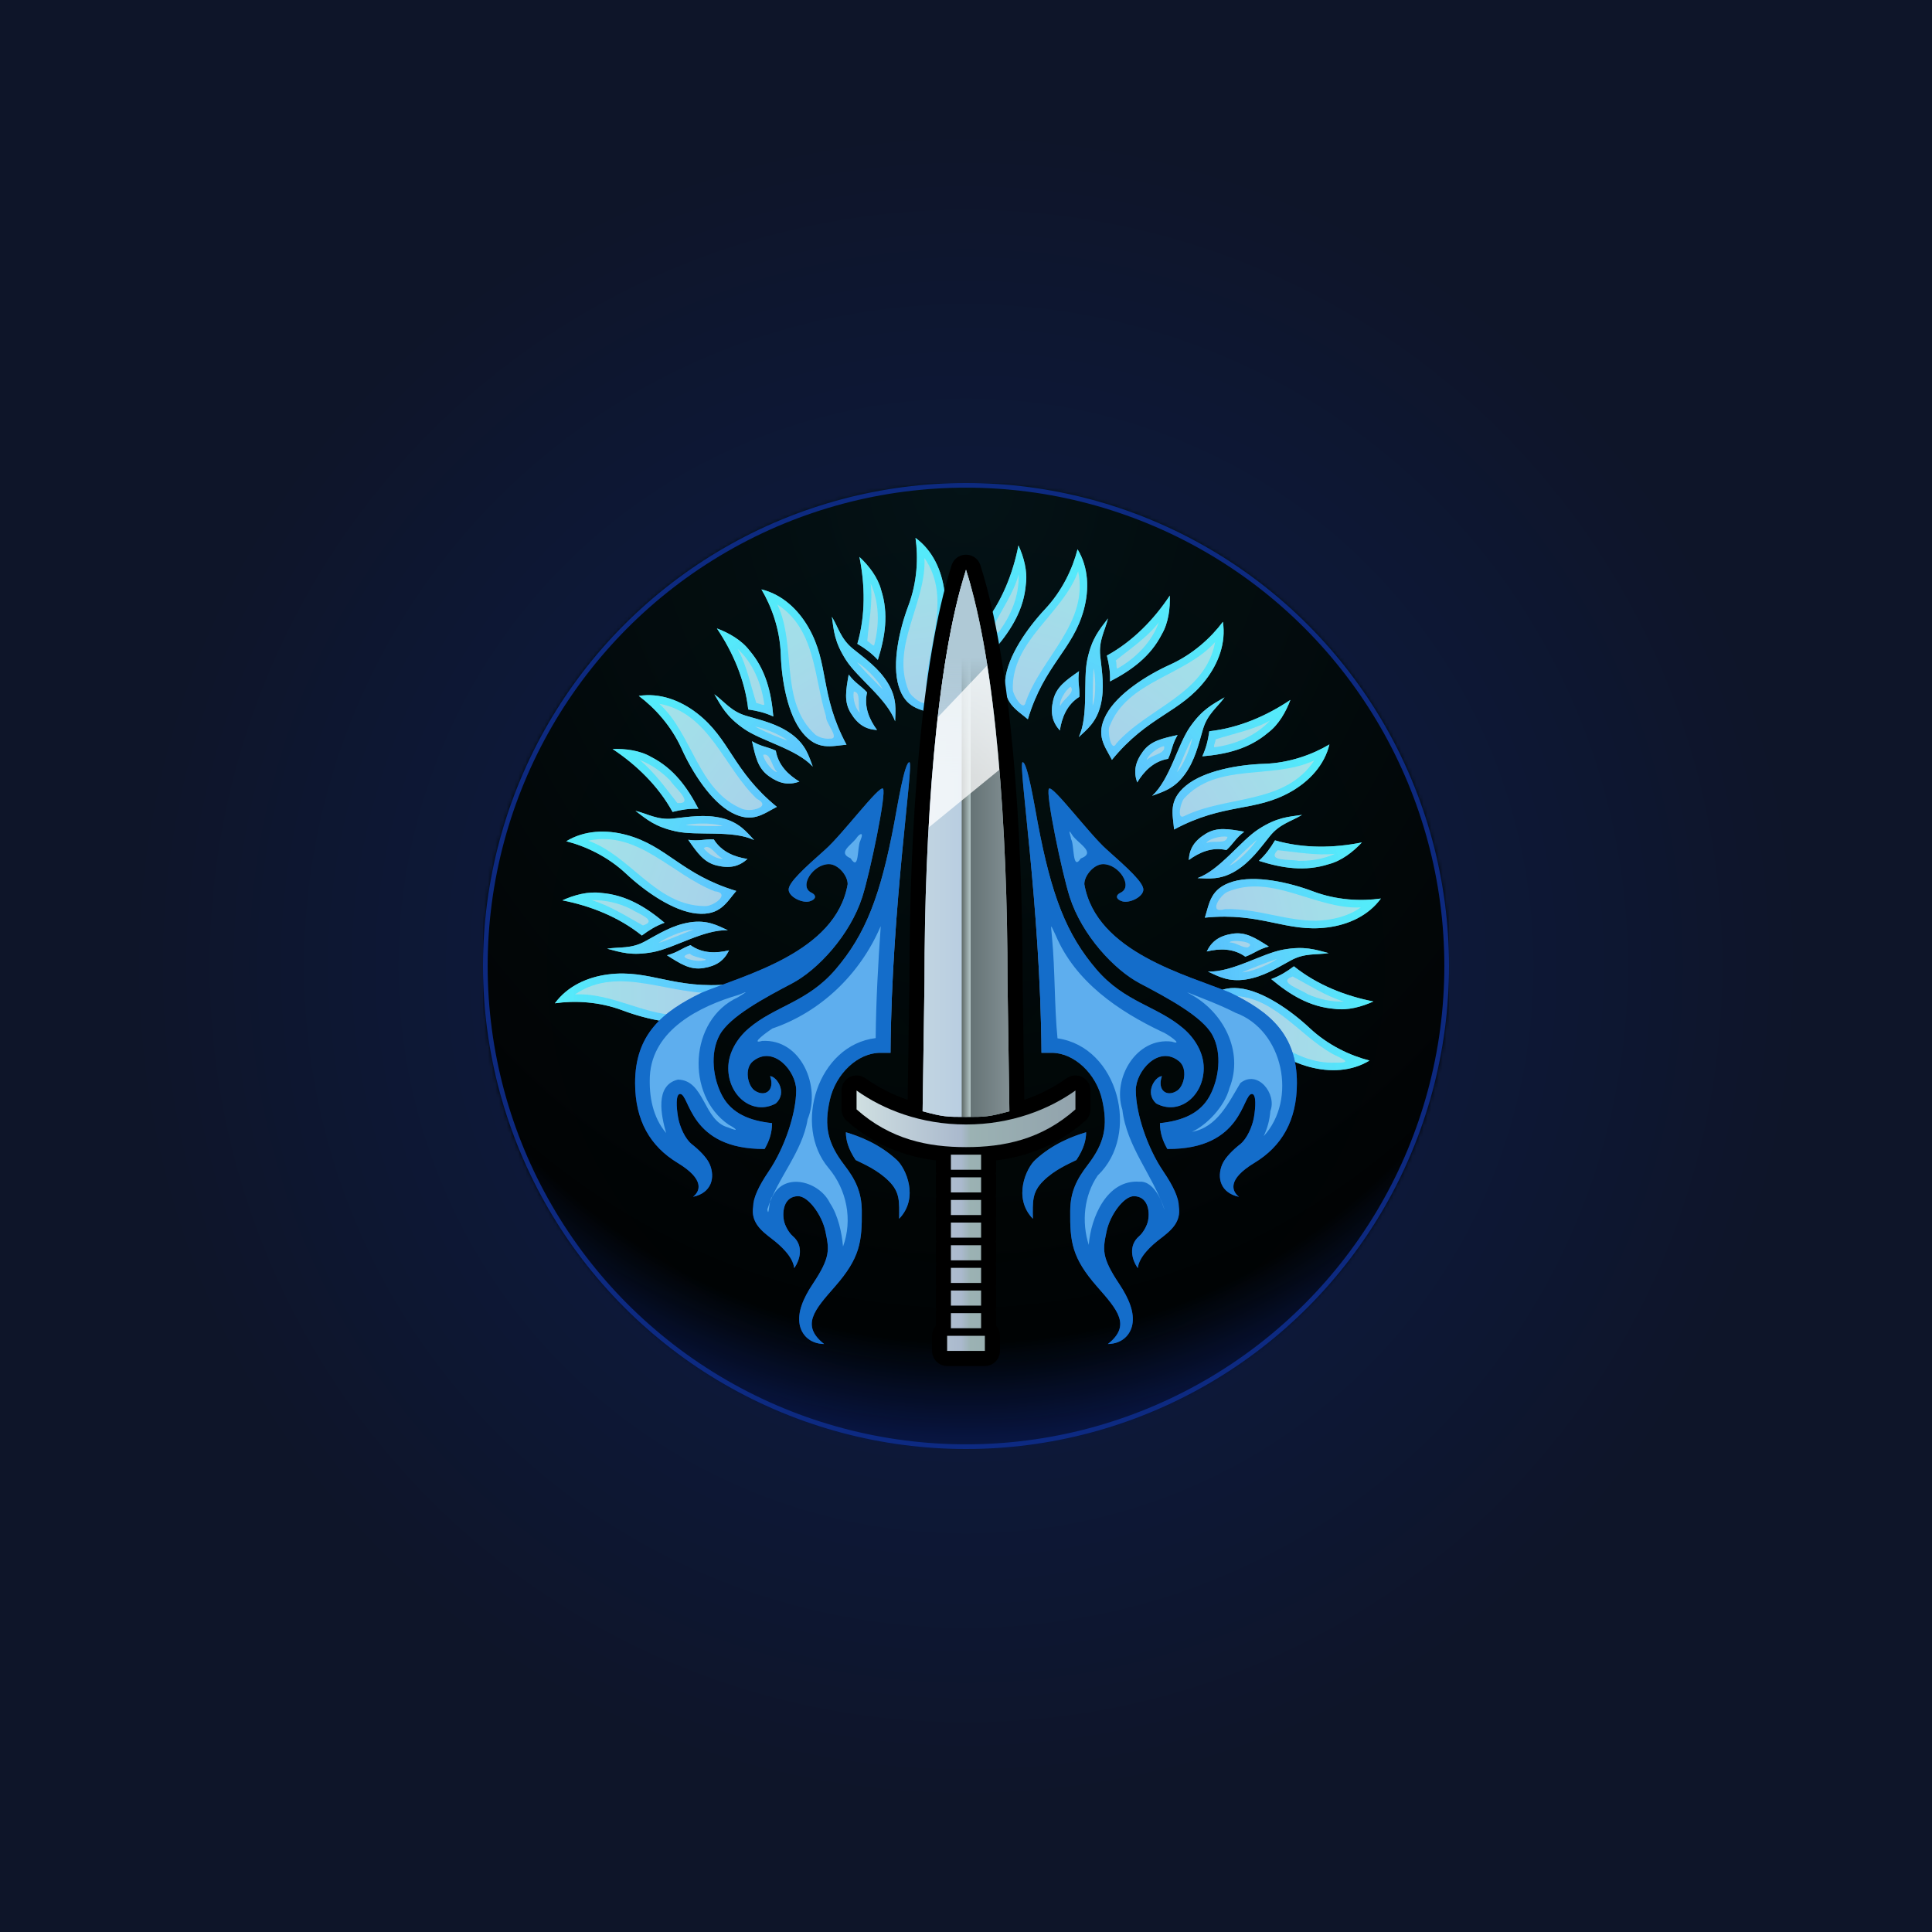 <svg xmlns="http://www.w3.org/2000/svg" xmlns:xlink="http://www.w3.org/1999/xlink" id="svg2" width="512" height="512" preserveAspectRatio="xMidYMid"><defs id="defs4"><linearGradient id="linearGradient8307"><stop id="stop8301" offset="0"/><stop id="stop8303" offset=".571" stop-color="#030f30"/><stop id="stop8305" offset="1" stop-color="#040b20"/></linearGradient><linearGradient id="linearGradient4771"><stop id="stop4773" offset="0" stop-color="#17a5a0"/><stop id="stop4775" offset="1" stop-color="#010b0e" stop-opacity="0"/></linearGradient><linearGradient id="linearGradient4740"><stop id="stop4742" offset="0"/><stop id="stop4744" offset=".756"/><stop id="stop4748" offset="1" stop-color="#0e2b84"/></linearGradient><linearGradient id="linearGradient6160"><stop id="stop6162" offset="0" stop-color="#afc9d6" stop-opacity="0"/><stop id="stop6164" offset=".622" stop-color="#afc9d6" stop-opacity="0"/><stop id="stop6166" offset=".84" stop-color="#afc9d6"/><stop id="stop6168" offset="1" stop-color="#afc9d6"/></linearGradient><linearGradient id="linearGradient6137"><stop id="stop6139" offset="0" stop-color="#cfdfe1"/><stop id="stop6141" offset=".48" stop-color="#aab9cd"/><stop id="stop6145" offset=".52" stop-color="#9bb2b3"/><stop id="stop6149" offset="1" stop-color="#92a3ad"/></linearGradient><linearGradient id="linearGradient6127"><stop id="stop6129" offset="0" stop-color="#7797a6"/><stop id="stop6131" offset="1" stop-color="#d5e2e8"/></linearGradient><linearGradient id="linearGradient6109"><stop id="stop6111" offset="0" stop-color="#afc9d6" stop-opacity="0"/><stop id="stop6115" offset=".7" stop-color="#afc9d6" stop-opacity="0"/><stop id="stop6125" offset=".85" stop-color="#afc9d6"/><stop id="stop6113" offset="1" stop-color="#afc9d6"/></linearGradient><linearGradient id="linearGradient6041"><stop id="stop6043" offset="0" stop-color="#cfdfe1"/><stop id="stop6057" offset=".48" stop-color="#b9cee1"/><stop id="stop6049" offset=".481" stop-color="#5f6b69"/><stop id="stop6053" offset=".52" stop-color="#b2c4c5"/><stop id="stop6059" offset=".52" stop-color="#657375"/><stop id="stop6045" offset="1" stop-color="#b2bec5"/></linearGradient><linearGradient id="linearGradient6031"><stop id="stop6033" offset="0" stop-color="#90bcf8"/><stop id="stop6035" offset=".5" stop-color="#74b0f6" stop-opacity=".39"/><stop id="stop6037" offset="1" stop-color="#0f4ced" stop-opacity=".607"/></linearGradient><linearGradient id="linearGradient5980"><stop id="stop5982" offset="0" stop-color="#0667f9"/><stop id="stop5988" offset=".705" stop-color="#51bbff" stop-opacity=".697"/><stop id="stop5984" offset="1" stop-color="#3de8fc" stop-opacity=".669"/></linearGradient><linearGradient id="linearGradient5495"><stop id="stop5497" offset="0" stop-color="#0048ca" stop-opacity=".231"/><stop id="stop5499" offset="1" stop-color="#0f6c9f" stop-opacity=".655"/></linearGradient><filter id="filter5945"><feGaussianBlur id="feGaussianBlur5947" stdDeviation="2.7"/></filter><radialGradient id="radialGradient5986" cx="127.919" cy="82.567" r="109.075" fx="127.919" fy="82.567" gradientTransform="matrix(.027 1.1 -.99 .025 206.15 -30.147)" gradientUnits="userSpaceOnUse" xlink:href="#linearGradient5980"/><filter id="filter6004"><feGaussianBlur id="feGaussianBlur6006" stdDeviation="2.472"/></filter><filter id="filter6015"><feGaussianBlur id="feGaussianBlur6017" stdDeviation="3.42"/></filter><filter id="filter6019"><feGaussianBlur id="feGaussianBlur6021" stdDeviation="2.776"/></filter><radialGradient id="radialGradient6029" cx="128" cy="921.186" r="87.693" fx="128" fy="921.186" gradientTransform="matrix(0 1.277 -.879 0 937.807 -35.479)" gradientUnits="userSpaceOnUse" xlink:href="#linearGradient6031"/><linearGradient id="linearGradient6121" x1="128" x2="128" y1="964.362" y2="825.303" gradientTransform="matrix(1 0 0 .895 0 97.933)" gradientUnits="userSpaceOnUse" xlink:href="#linearGradient6109"/><linearGradient id="linearGradient6154" x1="128" x2="128" y1="964.362" y2="825.303" gradientTransform="matrix(1 0 0 .895 -60 97.933)" gradientUnits="userSpaceOnUse" xlink:href="#linearGradient6109"/><radialGradient id="radialGradient4152-6" cx="260.293" cy="972.34" r="129" fx="260.293" fy="972.34" gradientTransform="matrix(-1.419 0 0 -1.488 497.394 2339.566)" gradientUnits="userSpaceOnUse" xlink:href="#linearGradient6137-1"/><linearGradient id="linearGradient6137-1"><stop id="stop6139-3" offset="0" stop-color="#cfdfe1"/><stop id="stop6141-8" offset=".48" stop-color="#aab9cd"/><stop id="stop6145-9" offset=".52" stop-color="#9bb2b3"/><stop id="stop6149-3" offset="1" stop-color="#92a3ad"/></linearGradient><radialGradient id="radialGradient4173" cx="259.787" cy="1011.531" r="129" fx="259.787" fy="1011.531" gradientTransform="matrix(-1.647 0 0 -1.678 555.905 1761.478)" gradientUnits="userSpaceOnUse" xlink:href="#linearGradient4740"/><linearGradient id="linearGradient4208" x1="128" x2="128" y1="964.362" y2="819.362" gradientTransform="translate(-20)" gradientUnits="userSpaceOnUse" xlink:href="#linearGradient6160"/><linearGradient id="linearGradient4210" x1="99" x2="157" y1="922.862" y2="922.862" gradientTransform="translate(-20)" gradientUnits="userSpaceOnUse" xlink:href="#linearGradient6041"/><linearGradient id="linearGradient4212" x1="99" x2="157" y1="922.862" y2="922.862" gradientTransform="translate(-20)" gradientUnits="userSpaceOnUse" xlink:href="#linearGradient6137"/><linearGradient id="linearGradient4214" x1="99" x2="157" y1="922.862" y2="922.862" gradientTransform="translate(-20)" gradientUnits="userSpaceOnUse" xlink:href="#linearGradient6137"/><linearGradient id="linearGradient4777-4" x1="128.163" x2="128" y2="256" gradientUnits="userSpaceOnUse" xlink:href="#linearGradient4771-4"/><linearGradient id="linearGradient4771-4"><stop id="stop4773-6" offset="0" stop-color="#1eb8d6"/><stop id="stop4775-0" offset="1" stop-color="#17a5a0" stop-opacity="0"/></linearGradient><radialGradient id="radialGradient4813" cx="127.219" cy="0" r="128" fx="127.219" fy="0" gradientTransform="matrix(-1.988 0 0 -2 380.103 0)" gradientUnits="userSpaceOnUse" xlink:href="#linearGradient4771-4"/><radialGradient id="radialGradient4815" cx="127.919" cy="82.567" r="109.075" fx="127.919" fy="82.567" gradientTransform="matrix(.027 1.1 -.99 .025 206.15 -30.147)" gradientUnits="userSpaceOnUse" xlink:href="#linearGradient5980"/><radialGradient id="radialGradient4817" cx="127.919" cy="82.567" r="109.075" fx="127.919" fy="82.567" gradientTransform="matrix(.027 1.1 -.99 .025 206.15 -30.147)" gradientUnits="userSpaceOnUse" xlink:href="#linearGradient5980"/><filter id="filter2119" width="19.021" height="132.782" x="-66.391" y="-9.511"><feGaussianBlur id="feGaussianBlur8446"/></filter><filter id="filter2400" width="19.021" height="132.782" x="-66.391" y="-9.511"><feGaussianBlur id="feGaussianBlur4668"/></filter><filter id="filter2947" width="19.021" height="132.782" x="-66.391" y="-9.511"><feGaussianBlur id="feGaussianBlur8376"/></filter><linearGradient id="linearGradient4214-1" x1="99" x2="157" y1="922.862" y2="922.862" gradientTransform="translate(-170.188 75.203)" gradientUnits="userSpaceOnUse" xlink:href="#linearGradient6137"/><clipPath id="clipPath7207"><path id="path7209" fill="#fff" stroke-linejoin="round" stroke-width="8" d="M103 1026.362v-4h10v4zm1-6v-4h8v4zm0-6v-4h8v4zm0-6v-4h8v4zm0-6v-4h8v4zm0-6v-4h8v4zm0-6v-4h8v4h-8zm0-6v-4h8v4zm0-6v-4h8v4zm4-6c-10.013 0-20-2-29-10v-5c7 5 17 9 29 9s22-4 29-9v5c-9 8-18.987 10-29 10zm0-8c-5 0-6 0-11.5-1.5l.5-34.5c0-40 3-84 11-109 8 25 11 69 11 109l.5 34.5c-5.5 1.5-6.5 1.5-11.5 1.5z" color="#000" enable-background="accumulate" overflow="visible" style="marker:none"/></clipPath><radialGradient id="radialGradient8264" cx="127.219" cy="0" r="128" fx="127.219" fy="0" gradientTransform="matrix(-1.756 0 0 -2 350.586 0)" gradientUnits="userSpaceOnUse" xlink:href="#linearGradient4771-4"/><mask id="mask8286" maskUnits="userSpaceOnUse"><circle id="circle8288" cx="128" cy="128" r="128" fill="#fff" stroke-linecap="round" stroke-width="1.236" opacity=".96"/></mask><radialGradient id="radialGradient8292" cx="221.012" cy="4.331" r="256" fx="221.012" fy="4.331" gradientTransform="matrix(0 -.875 .875 0 252.211 193.385)" gradientUnits="userSpaceOnUse" xlink:href="#linearGradient8307"/></defs><g id="layer3" transform="translate(0 256)"><path id="rect8290" fill="url(#radialGradient8292)" stroke-linecap="round" stroke-width="1.236" d="M0-256h512v512H0z" opacity=".96"/><g id="g8278" mask="url(#mask8286)" transform="translate(128 -128)"><g id="g8247" stroke-width="14.173" color="#000"><path id="rect5272" fill="url(#radialGradient4173)" d="M0 0h256v256H0z" enable-background="accumulate" overflow="visible" style="marker:none"/><path id="rect4750" fill="url(#radialGradient8264)" d="M.391 0h256v256h-256z" enable-background="accumulate" opacity=".102" overflow="visible" style="marker:none"/></g></g><circle id="path8309" cx="256" cy="-9e-8" r="127.382" fill="none" stroke="#0e2b84" stroke-linecap="round" stroke-width="1.236" opacity=".96"/></g><g id="layer2" transform="translate(128 128)"><g id="g5400"><g id="g5933" fill="#82f3f7" filter="url(#filter5945)" transform="rotate(-178.576 128.105 124.286)"><path id="path5935" d="M54.177 124.879c3.294 2.228 6.99 1.998 10.257 1.122-1.249 2.742-3.212 4.232-6.694 4.872-3.481.64-6.049-.942-9.721-3.152 2.852-.819 3.624-1.825 6.157-2.843zm-12.105-.672c3.64-2.095 7.197-4.532 11.834-5.367 4.637-.834 7.436.727 10.086 1.857-6.336-.125-14.167 5.138-19.801 6.297-5.635 1.158-8.389.233-12.059-.617 3.32-.61 6.3-.075 9.94-2.17zm-22.12-10.35c3.02-1.47 6.757-2.608 10.207-2.218 6.63.36 11.973 3.451 17.006 7.476-2.27.907-4.004 2.026-5.926 3.536-6.295-4.797-13.882-7.534-21.287-8.794zm.64-15.68c4.72-3.04 10.504-3.387 15.91-2.07 10.85 2.644 14.802 10.09 29.448 14.115-2.52 3.1-4.078 6.705-10.328 6.245-6.25-.46-13.923-5.589-18.943-10.067s-10.978-7.054-16.087-8.223zM59.889 152.998c3.896.798 7.222-.829 9.906-2.888-.105 3.012-1.348 5.139-4.319 7.063-2.971 1.924-5.949 1.445-10.187.808 2.321-1.848 2.65-3.073 4.601-4.982zm-11.441 4.011c2.561-3.329 4.915-6.941 8.879-9.487 3.965-2.545 7.148-2.174 10.029-2.145-5.902 2.309-11.122 10.168-15.884 13.395-4.762 3.227-7.661 3.426-11.377 4.045 2.834-1.834 5.792-2.48 8.353-5.809zm-24.397-1.097c2.228-2.514 5.245-4.995 8.581-5.955 6.263-2.205 12.382-1.394 18.573.399-1.75 1.707-2.924 3.404-4.122 5.535-7.652-2.023-15.709-1.648-23.032.022zm-5.409-14.731c3.197-4.615 8.408-7.149 13.907-8.001 11.036-1.709 17.537 3.657 32.608 1.771-1.142 3.828-1.202 7.755-7.152 9.722-5.95 1.967-15.002.165-21.353-2.052-6.352-2.216-12.842-2.316-18.01-1.441zm57.285 35.611c3.905-.754 6.355-3.529 8.046-6.459 1.056 2.823.721 5.264-1.288 8.178-2.009 2.914-4.944 3.611-9.102 4.645 1.437-2.596 1.272-3.854 2.344-6.364zm-9.035 8.084c1.093-4.056 1.884-8.294 4.573-12.162 2.689-3.869 5.772-4.744 8.445-5.819-4.569 4.392-6.384 13.651-9.549 18.454-3.165 4.803-5.767 6.097-8.963 8.091 1.916-2.779 4.402-4.508 5.494-8.563zm-22.96 8.323c1.096-3.175 2.934-6.622 5.649-8.786 4.943-4.434 10.906-6.026 17.312-6.739-.963 2.247-1.399 4.264-1.69 6.691-7.843 1.06-15.144 4.489-21.27 8.834zm-10.635-11.54c1.188-5.487 5.032-9.823 9.786-12.714 9.542-5.803 17.601-3.332 30.804-10.842.41 3.974 1.858 7.625-2.887 11.719-4.745 4.094-13.797 5.893-20.513 6.276-6.716.383-12.751 2.775-17.19 5.561zm66.552 10.978c3.319-2.191 4.521-5.693 4.962-9.047 2.056 2.204 2.681 4.587 1.94 8.049-.741 3.461-3.185 5.228-6.632 7.774.334-2.948-.299-4.047-.27-6.776zm-5.254 10.926c-.543-4.165-1.433-8.383-.43-12.987 1.004-4.603 3.517-6.592 5.575-8.608-2.54 5.806-.674 15.055-1.76 20.704-1.086 5.649-2.995 7.839-5.184 10.905.707-3.301 2.342-5.849 1.799-10.014zm-18.027 16.475c-.202-3.353.176-7.241 1.857-10.279 2.87-5.988 7.77-9.741 13.415-12.851-.03 2.444.34 4.475.999 6.828-6.841 3.98-12.273 9.942-16.271 16.302zm-14.242-6.592c-1.002-5.524.89-11.001 4.176-15.491 6.595-9.012 14.986-9.814 24.31-21.805 1.9 3.514 4.634 6.334 1.817 11.932-2.817 5.598-10.491 10.724-16.55 13.648-6.058 2.924-10.719 7.443-13.753 11.716zm65.687-15.326c2.228-3.294 1.998-6.99 1.122-10.257 2.742 1.249 4.232 3.212 4.872 6.694.64 3.481-.942 6.049-3.152 9.721-.819-2.852-1.825-3.624-2.843-6.157zm-.672 12.105c-2.095-3.64-4.532-7.197-5.367-11.834-.834-4.637.727-7.436 1.857-10.086-.125 6.336 5.138 14.167 6.297 19.801 1.158 5.635.233 8.389-.617 12.059-.61-3.32-.075-6.3-2.17-9.94zm-10.35 22.12c-1.47-3.02-2.608-6.757-2.218-10.207.36-6.63 3.451-11.973 7.476-17.006.907 2.27 2.026 4.004 3.536 5.926-4.797 6.295-7.534 13.882-8.794 21.287zm-15.68-.64c-3.04-4.72-3.387-10.504-2.07-15.91 2.644-10.85 10.09-14.802 14.115-29.448 3.1 2.52 6.705 4.078 6.245 10.328-.46 6.25-5.589 13.923-10.067 18.943-4.478 5.02-7.054 10.978-8.223 16.087zm54.822-39.297c.798-3.896-.829-7.222-2.888-9.906 3.012.105 5.139 1.348 7.063 4.319 1.924 2.971 1.445 5.949.808 10.187-1.848-2.321-3.073-2.65-4.982-4.601zm4.011 11.441c-3.329-2.561-6.941-4.915-9.487-8.879-2.545-3.965-2.174-7.148-2.145-10.029 2.309 5.902 10.168 11.122 13.395 15.884 3.227 4.762 3.426 7.661 4.045 11.377-1.834-2.834-2.48-5.792-5.809-8.353zm-1.097 24.397c-2.514-2.228-4.995-5.245-5.955-8.581-2.205-6.263-1.394-12.382.399-18.573 1.707 1.75 3.404 2.924 5.535 4.122-2.023 7.652-1.648 15.709.022 23.032zm-14.731 5.409c-4.615-3.197-7.149-8.408-8.001-13.907-1.709-11.036 3.657-17.537 1.771-32.608 3.828 1.142 7.755 1.202 9.722 7.152 1.967 5.95.165 15.002-2.052 21.353-2.216 6.352-2.316 12.842-1.441 18.009zm35.611-57.285c-.754-3.905-3.529-6.355-6.459-8.046 2.823-1.056 5.264-.721 8.178 1.288 2.914 2.009 3.611 4.944 4.645 9.102-2.596-1.437-3.854-1.272-6.364-2.344zm8.084 9.035c-4.056-1.093-8.294-1.884-12.162-4.573-3.869-2.689-4.744-5.772-5.819-8.445 4.392 4.569 13.651 6.384 18.454 9.549 4.803 3.165 6.097 5.767 8.091 8.963-2.779-1.916-4.508-4.402-8.563-5.494zm8.323 22.96c-3.175-1.096-6.622-2.934-8.786-5.649-4.434-4.943-6.026-10.906-6.739-17.312 2.247.963 4.264 1.399 6.691 1.69 1.06 7.843 4.489 15.144 8.834 21.27zm-11.54 10.635c-5.487-1.188-9.823-5.032-12.714-9.786-5.803-9.542-3.332-17.601-10.842-30.804 3.974-.41 7.625-1.858 11.719 2.887 4.094 4.745 5.893 13.797 6.276 20.513.383 6.716 2.775 12.751 5.561 17.19zm10.978-66.552c-2.191-3.319-5.693-4.521-9.047-4.962 2.204-2.056 4.587-2.681 8.049-1.94 3.461.741 5.228 3.185 7.774 6.632-2.948-.334-4.047.299-6.776.27zm10.926 5.254c-4.165.543-8.383 1.433-12.987.43-4.603-1.004-6.592-3.517-8.608-5.575 5.806 2.54 15.055.674 20.704 1.76 5.649 1.086 7.839 2.995 10.905 5.184-3.301-.707-5.849-2.342-10.014-1.799zm16.475 18.027c-3.353.202-7.241-.176-10.279-1.857-5.988-2.87-9.741-7.77-12.851-13.415 2.444.03 4.475-.34 6.828-.999 3.98 6.841 9.942 12.273 16.302 16.271zm-6.592 14.242c-5.524 1.002-11.001-.89-15.491-4.176-9.012-6.595-9.814-14.986-21.805-24.31 3.514-1.9 6.334-4.634 11.932-1.817 5.598 2.817 10.724 10.491 13.648 16.55 2.924 6.058 7.443 10.719 11.716 13.753zm-15.326-65.687c-3.294-2.228-6.99-1.998-10.257-1.122 1.249-2.742 3.212-4.232 6.694-4.872 3.481-.64 6.049.942 9.721 3.152-2.852.819-3.624 1.825-6.157 2.843zm12.105.672c-3.64 2.095-7.197 4.532-11.834 5.367-4.637.834-7.436-.727-10.086-1.857 6.336.125 14.167-5.138 19.801-6.297 5.635-1.158 8.389-.233 12.059.617-3.32.61-6.3.075-9.94 2.17zm22.12 10.35c-3.02 1.47-6.757 2.608-10.207 2.218-6.63-.36-11.973-3.451-17.006-7.476 2.27-.907 4.004-2.026 5.926-3.536 6.295 4.797 13.882 7.534 21.287 8.794zm-.64 15.68c-4.72 3.04-10.504 3.387-15.91 2.07-10.85-2.644-14.802-10.09-29.448-14.115 2.52-3.1 4.078-6.705 10.328-6.245 6.25.46 13.923 5.589 18.943 10.067 5.02 4.478 10.978 7.054 16.087 8.223zm1.95-43.005c-3.197 4.615-8.408 7.149-13.907 8.001-11.036 1.709-17.537-3.657-32.608-1.771 1.142-3.828 1.202-7.755 7.152-9.722 5.95-1.967 15.002-.165 21.353 2.052 6.352 2.216 12.842 2.316 18.009 1.441z"><animateTransform id="animateTransform449" fill="freeze" accumulate="none" additive="sum" attributeName="transform" attributeType="auto" begin="0s" calcMode="spline" dur="3.3s" keySplines="0 0 1 1;0 0 1 1;0 0 1 1;0 0 1 1" keyTimes="0;0.3;0.5;0.7;1" repeatCount="indefinite" type="translate" values="0 0;1 0;0 1;-1 0;0 0"/></path></g><g id="use5170" fill="url(#radialGradient4817)" transform="rotate(-178.576 128.105 124.285)"><path id="path5260" fill="url(#radialGradient4815)" d="M54.177 124.879c3.294 2.228 6.99 1.998 10.257 1.122-1.249 2.742-3.212 4.232-6.694 4.872-3.481.64-6.049-.942-9.721-3.152 2.852-.819 3.624-1.825 6.157-2.843zm-12.105-.672c3.64-2.095 7.197-4.532 11.834-5.367 4.637-.834 7.436.727 10.086 1.857-6.336-.125-14.167 5.138-19.801 6.297-5.635 1.158-8.389.233-12.059-.617 3.32-.61 6.3-.075 9.94-2.17zm-22.12-10.35c3.02-1.47 6.757-2.608 10.207-2.218 6.63.36 11.973 3.451 17.006 7.476-2.27.907-4.004 2.026-5.926 3.536-6.295-4.797-13.882-7.534-21.287-8.794zm.64-15.68c4.72-3.04 10.504-3.387 15.91-2.07 10.85 2.644 14.802 10.09 29.448 14.115-2.52 3.1-4.078 6.705-10.328 6.245-6.25-.46-13.923-5.589-18.943-10.067s-10.978-7.054-16.087-8.223zM59.889 152.998c3.896.798 7.222-.829 9.906-2.888-.105 3.012-1.348 5.139-4.319 7.063-2.971 1.924-5.949 1.445-10.187.808 2.321-1.848 2.65-3.073 4.601-4.982zm-11.441 4.011c2.561-3.329 4.915-6.941 8.879-9.487 3.965-2.545 7.148-2.174 10.029-2.145-5.902 2.309-11.122 10.168-15.884 13.395-4.762 3.227-7.661 3.426-11.377 4.045 2.834-1.834 5.792-2.48 8.353-5.809zm-24.397-1.097c2.228-2.514 5.245-4.995 8.581-5.955 6.263-2.205 12.382-1.394 18.573.399-1.75 1.707-2.924 3.404-4.122 5.535-7.652-2.023-15.709-1.648-23.032.022zm-5.409-14.731c3.197-4.615 8.408-7.149 13.907-8.001 11.036-1.709 17.537 3.657 32.608 1.771-1.142 3.828-1.202 7.755-7.152 9.722-5.95 1.967-15.002.165-21.353-2.052-6.352-2.216-12.842-2.316-18.01-1.441zm57.285 35.611c3.905-.754 6.355-3.529 8.046-6.459 1.056 2.823.721 5.264-1.288 8.178-2.009 2.914-4.944 3.611-9.102 4.645 1.437-2.596 1.272-3.854 2.344-6.364zm-9.035 8.084c1.093-4.056 1.884-8.294 4.573-12.162 2.689-3.869 5.772-4.744 8.445-5.819-4.569 4.392-6.384 13.651-9.549 18.454-3.165 4.803-5.767 6.097-8.963 8.091 1.916-2.779 4.402-4.508 5.494-8.563zm-22.96 8.323c1.096-3.175 2.934-6.622 5.649-8.786 4.943-4.434 10.906-6.026 17.312-6.739-.963 2.247-1.399 4.264-1.69 6.691-7.843 1.06-15.144 4.489-21.27 8.834zm-10.635-11.54c1.188-5.487 5.032-9.823 9.786-12.714 9.542-5.803 17.601-3.332 30.804-10.842.41 3.974 1.858 7.625-2.887 11.719-4.745 4.094-13.797 5.893-20.513 6.276-6.716.383-12.751 2.775-17.19 5.561zm66.552 10.978c3.319-2.191 4.521-5.693 4.962-9.047 2.056 2.204 2.681 4.587 1.94 8.049-.741 3.461-3.185 5.228-6.632 7.774.334-2.948-.299-4.047-.27-6.776zm-5.254 10.926c-.543-4.165-1.433-8.383-.43-12.987 1.004-4.603 3.517-6.592 5.575-8.608-2.54 5.806-.674 15.055-1.76 20.704-1.086 5.649-2.995 7.839-5.184 10.905.707-3.301 2.342-5.849 1.799-10.014zm-18.027 16.475c-.202-3.353.176-7.241 1.857-10.279 2.87-5.988 7.77-9.741 13.415-12.851-.03 2.444.34 4.475.999 6.828-6.841 3.98-12.273 9.942-16.271 16.302zm-14.242-6.592c-1.002-5.524.89-11.001 4.176-15.491 6.595-9.012 14.986-9.814 24.31-21.805 1.9 3.514 4.634 6.334 1.817 11.932-2.817 5.598-10.491 10.724-16.55 13.648-6.058 2.924-10.719 7.443-13.753 11.716zm65.687-15.326c2.228-3.294 1.998-6.99 1.122-10.257 2.742 1.249 4.232 3.212 4.872 6.694.64 3.481-.942 6.049-3.152 9.721-.819-2.852-1.825-3.624-2.843-6.157zm-.672 12.105c-2.095-3.64-4.532-7.197-5.367-11.834-.834-4.637.727-7.436 1.857-10.086-.125 6.336 5.138 14.167 6.297 19.801 1.158 5.635.233 8.389-.617 12.059-.61-3.32-.075-6.3-2.17-9.94zm-10.35 22.12c-1.47-3.02-2.608-6.757-2.218-10.207.36-6.63 3.451-11.973 7.476-17.006.907 2.27 2.026 4.004 3.536 5.926-4.797 6.295-7.534 13.882-8.794 21.287zm-15.68-.64c-3.04-4.72-3.387-10.504-2.07-15.91 2.644-10.85 10.09-14.802 14.115-29.448 3.1 2.52 6.705 4.078 6.245 10.328-.46 6.25-5.589 13.923-10.067 18.943-4.478 5.02-7.054 10.978-8.223 16.087zm54.822-39.297c.798-3.896-.829-7.222-2.888-9.906 3.012.105 5.139 1.348 7.063 4.319 1.924 2.971 1.445 5.949.808 10.187-1.848-2.321-3.073-2.65-4.982-4.601zm4.011 11.441c-3.329-2.561-6.941-4.915-9.487-8.879-2.545-3.965-2.174-7.148-2.145-10.029 2.309 5.902 10.168 11.122 13.395 15.884 3.227 4.762 3.426 7.661 4.045 11.377-1.834-2.834-2.48-5.792-5.809-8.353zm-1.097 24.397c-2.514-2.228-4.995-5.245-5.955-8.581-2.205-6.263-1.394-12.382.399-18.573 1.707 1.75 3.404 2.924 5.535 4.122-2.023 7.652-1.648 15.709.022 23.032zm-14.731 5.409c-4.615-3.197-7.149-8.408-8.001-13.907-1.709-11.036 3.657-17.537 1.771-32.608 3.828 1.142 7.755 1.202 9.722 7.152 1.967 5.95.165 15.002-2.052 21.353-2.216 6.352-2.316 12.842-1.441 18.009zm35.611-57.285c-.754-3.905-3.529-6.355-6.459-8.046 2.823-1.056 5.264-.721 8.178 1.288 2.914 2.009 3.611 4.944 4.645 9.102-2.596-1.437-3.854-1.272-6.364-2.344zm8.084 9.035c-4.056-1.093-8.294-1.884-12.162-4.573-3.869-2.689-4.744-5.772-5.819-8.445 4.392 4.569 13.651 6.384 18.454 9.549 4.803 3.165 6.097 5.767 8.091 8.963-2.779-1.916-4.508-4.402-8.563-5.494zm8.323 22.96c-3.175-1.096-6.622-2.934-8.786-5.649-4.434-4.943-6.026-10.906-6.739-17.312 2.247.963 4.264 1.399 6.691 1.69 1.06 7.843 4.489 15.144 8.834 21.27zm-11.54 10.635c-5.487-1.188-9.823-5.032-12.714-9.786-5.803-9.542-3.332-17.601-10.842-30.804 3.974-.41 7.625-1.858 11.719 2.887 4.094 4.745 5.893 13.797 6.276 20.513.383 6.716 2.775 12.751 5.561 17.19zm10.978-66.552c-2.191-3.319-5.693-4.521-9.047-4.962 2.204-2.056 4.587-2.681 8.049-1.94 3.461.741 5.228 3.185 7.774 6.632-2.948-.334-4.047.299-6.776.27zm10.926 5.254c-4.165.543-8.383 1.433-12.987.43-4.603-1.004-6.592-3.517-8.608-5.575 5.806 2.54 15.055.674 20.704 1.76 5.649 1.086 7.839 2.995 10.905 5.184-3.301-.707-5.849-2.342-10.014-1.799zm16.475 18.027c-3.353.202-7.241-.176-10.279-1.857-5.988-2.87-9.741-7.77-12.851-13.415 2.444.03 4.475-.34 6.828-.999 3.98 6.841 9.942 12.273 16.302 16.271zm-6.592 14.242c-5.524 1.002-11.001-.89-15.491-4.176-9.012-6.595-9.814-14.986-21.805-24.31 3.514-1.9 6.334-4.634 11.932-1.817 5.598 2.817 10.724 10.491 13.648 16.55 2.924 6.058 7.443 10.719 11.716 13.753zm-15.326-65.687c-3.294-2.228-6.99-1.998-10.257-1.122 1.249-2.742 3.212-4.232 6.694-4.872 3.481-.64 6.049.942 9.721 3.152-2.852.819-3.624 1.825-6.157 2.843zm12.105.672c-3.64 2.095-7.197 4.532-11.834 5.367-4.637.834-7.436-.727-10.086-1.857 6.336.125 14.167-5.138 19.801-6.297 5.635-1.158 8.389-.233 12.059.617-3.32.61-6.3.075-9.94 2.17zm22.12 10.35c-3.02 1.47-6.757 2.608-10.207 2.218-6.63-.36-11.973-3.451-17.006-7.476 2.27-.907 4.004-2.026 5.926-3.536 6.295 4.797 13.882 7.534 21.287 8.794zm-.64 15.68c-4.72 3.04-10.504 3.387-15.91 2.07-10.85-2.644-14.802-10.09-29.448-14.115 2.52-3.1 4.078-6.705 10.328-6.245 6.25.46 13.923 5.589 18.943 10.067 5.02 4.478 10.978 7.054 16.087 8.223zm1.95-43.005c-3.197 4.615-8.408 7.149-13.907 8.001-11.036 1.709-17.537-3.657-32.608-1.771 1.142-3.828 1.202-7.755 7.152-9.722 5.95-1.967 15.002-.165 21.353 2.052 6.352 2.216 12.842 2.316 18.009 1.441z"/></g><path id="path5951" fill="#ddd" d="M29.5 97.406c-5.084-.002-1.155 1.223 1.094 2.375 9.136 4.875 16.31 15.437 27.688 14.562 2.177-.189 6.308-3.626 1.938-3.906C49.63 106.728 41.472 96.552 29.5 97.406zm172.406 8.312c-3.866.005-8.345 1.937-8.969 6.219 12.931-1.602 26.849 6.971 38.594-1.469-10.35.743-19.266-5.702-29.625-4.75zM27.719 113.625c4.535 1.156 9.677 4.295 13.781 6.312 4.282-1.582-2.411-3.388-4.031-4.562-3.009-1.256-6.424-1.947-9.75-1.75zm170.719 6.562c-3.903.513 1.803.617 2.938 1.844 3.995-1.147-1.857-2.054-2.938-1.844zm-144.156.625c-2.829.315-7.657 2.858-8.5 3.688 2.942-1.067 6.813-2.738 9.188-3.812zm155.406 3.844c-3.118 1.076-6.17 2.569-9.219 3.812 3.157-.296 8.008-2.751 9.219-3.812zM53.531 127.375c-2.546 1.583 4.975 2.067 4.875 1.156-1.719.074-3.371-1.397-4.875-1.156zm160.438 1.812c-4.086 1.4 1.432 3.096 3.062 4.156 3.317 1.611 6.998 2.365 10.75 2.219-4.9-1.298-9.633-4.218-13.812-6.375zm-16.031 5.531c-2.379-.245-7.284 3.587-2.719 4 11.354 4.101 20.713 15.736 33.812 12.562-11.341-3.716-18.292-16.644-31.094-16.562zm-162.281.156c-4.146.234-8.38 1.308-11.75 3.812 12.059-.863 23.606 8.513 35.438 3.25 2.024-.98 5.01-6.042.562-4.594-8.234.497-16.094-2.714-24.25-2.469zm157.562 12.531c1.891.707 3.492 4.032 5.156 2.656-1.172-1.549-3.73-2.909-5.156-2.656zm-134.812 1.781c-2.489 1.456-5.806 5.386-6.5 6.719 2.486-2.249 4.759-4.719 7.125-7.062zm-18.688 1.469c-2.971.118-5.931.769-8.594 2.062 5.034-.653 10.512.251 15.188.594 2.972-3.14-3.488-2.264-5.594-2.688l-1.0.031-0.0 0zm25.5 4.062c-1.786.92-5.206-.33-5.531 1.781 1.865.401 5.429-.911 5.531-1.781zM193.5 156.031c2.936.972 8.509.482 9.812 0-3.097-.182-7.62-.087-9.812 0zM186.062 160.5c-2.221.27-4.526 1.508-1.406 3 8.951 8.095 13.104 22.448 26.469 24.531-9.109-7.792-10.734-22.853-22.844-27.375-.69-.162-1.476-.25-2.219-.156zm-114.875 1.281c-11.117 5.737-26.594 3.645-34 15.562 10.911-5.515 25.841-1.033 34.344-11.062.855-1.223 1.777-5.8-.344-4.5zm134.469.062c-4.778-.193 1.028 4.218 2 5.875 2.437 2.369 5.175 4.165 8.312 5.312-4.016-3.1-7.27-7.548-10.312-11.188zm-26.219 8.875c1.496 1.323 1.839 5.139 3.812 4.469-.328-1.848-2.874-4.547-3.812-4.469zM73.5 173.312c-2.035 2.342-3.701 7.716-3.781 9.094 1.421-2.88 2.739-6.535 3.781-9.094zm8.094 3c-1.313 1.536-5.078 1.708-4.5 3.812 1.874-.38 4.352-2.658 4.5-3.812zm95.312 2.844c2.325 1.778 7.124 3.305 8.656 3.438-2.629-1.305-6.815-2.988-8.656-3.438zm-87.188 1.406c-8.091 9.632-23.23 13.547-25.469 27.469 7.779-9.192 22.995-10.808 27.375-22.938.694-.971-.497-7.353-1.906-4.531zm76-.656c-3.027-.138 1.282 4.074 1.125 5.875 3.463 10.202 3.286 23.023 13.625 29.312-5.491-10.831-1.028-25.699-10.969-34.281-1.105-.696-2.462-1.048-3.781-.906zm-102 .25c-5.445.869-10.809 3.244-14.531 7.438 4.343-2.593 9.927-3.805 14.312-5.344-.114-.48.68-2.029.219-2.094zm94.125 6.812c.873 1.73-.274 5.469 1.812 5.562.307-1.917-.649-4.802-1.812-5.562zm25.438 1.625c.894 5.411 3.233 10.802 7.438 14.5-2.593-4.347-3.785-9.932-5.344-14.281-.519.114-2.127-.784-2.094-.219zm-69.219 2.219c-3.784 11.99-16.244 21.305-13.062 35.094 3.788-11.48 17.285-18.816 16.531-31.875-.106-1.362-2.953-5.874-3.469-3.219zm-9.219-.719c-.668 1.877-3.948 3.541-2.625 5.156 1.575-1.049 3.135-4.325 2.625-5.156zM140.438 191c1.045 12.524-6.778 26.168 1.375 37.406-.871-11.986 8.51-23.613 3.281-35.375-.558-1.496-5.088-4.713-4.656-2.031zm-44.156-.625c-1.032 2.893-.407 8.657-.031 9.906.217-3.211.046-7.024.031-9.906zM152 193.312c1.577 2.854 5.143 5.995 7 7.031-2.111-2.454-5.011-5.053-7-7.031zm-20.312.5c.048 1.869-2.306 5.095-.438 5.75.997-1.662 1.142-4.755.438-5.75zm-7.844 3.562c.211 3.104 2.844 8.108 3.75 9.062-1.077-2.957-2.738-6.783-3.75-9.062zm-34 3.062c-4.725 2.875-8.769 7.146-10.562 12.469 3.016-4.152 7.57-7.308 11.188-10.438-.374-.354-.053-2.4-.625-2.031zm64.719 4.5c-1.288 5.414-1.124 11.313 1.344 16.375-.803-5.036.31-10.779.5-15.312-.526-.137-1.567-1.382-1.844-1.062zM121.75 209.125c-3.225 4.482-5.341 9.951-5 15.531 1.18-4.957 4.417-9.683 6.312-13.906-.436-.291-.934-1.946-1.312-1.625z" filter="url(#filter6015)" opacity=".752" transform="rotate(-178.576 128.105 124.286)"/><animate id="animate6177" fill="freeze" accumulate="none" additive="replace" attributeName="opacity" attributeType="auto" begin="0s" calcMode="spline" dur="1s" keySplines="0 0 1 1;0 0 1 1;0 0 1 1" keyTimes="0;0.6;0.8;1" repeatCount="1" values="0;0;1;1"/></g><g id="g5393"><path id="path4011" fill="url(#radialGradient6029)" d="M162.59 128.928c7.493 8.734 16.086 9.653 23.075 15.673C188.661 147.182 191 151 191 155.067c0 7.382-6.505 12.65-12.602 9.36-3.139-2.869-.26-7.146 1.516-7.235-1.325 3.728 1.291 5.674 4.049 3.845 1.904-1.263 2.872-5.886.48-7.814-5.378-4.335-11.42 2.587-11.443 7.681 0 6.193 3.096 15.348 7.267 21.49 2.766 4.072 4.133 7.17 4.133 9.364.635 4.113-2.007 6.314-5.066 8.64-2.161 1.643-5.51 4.669-5.798 7.665-1.609-2.227-2.557-5.966.359-8.467 1.067-.915 2.103-2.804 2.358-4.136.517-2.707-.17-6.395-3.72-6.459-2.696-.049-6.372 4.976-7.273 9.304-.991 4.758-1.464 6.758 3.333 13.935 2.676 4.003 4.081 7.657 3.489 10.784-.488 2.574-2.547 5.078-6.477 5.157 6.238-4.951 2.561-9.024-2.872-15.225-6.66-7.602-7.198-11.867-7.116-20.097.05-5.045 1.738-8.354 4.638-12.131 4.405-5.738 5.404-10.209 3.841-17.193-1.575-7.038-7.449-12.534-13.397-12.534H148c-.265-39-6.273-76.878-5-77 1.273-.122 3.18 11.642 4 16 3.656 19.446 7.624 29.643 15.59 38.928zm2.641-31.851c5.616 4.995 9.832 8.801 9.769 10.715-.063 1.914-3.658 3.65-5.588 3.067-1.748-.528-1.817-1.645-.453-2.282 3.438-1.607-.393-7.578-4.633-7.578-2.363 0-4.969 2.948-4.969 5.3 3.116 18.165 27.512 24.103 38.776 28.821 10.125 4.928 17.598 10.868 17.56 23.967-.028 9.888-4.018 16.701-11.279 21.096-7.261 4.394-5.956 7.513-4.077 8.985-4.888-1.029-5.925-5.063-4.431-8.61.769-1.826 2.957-3.926 4.738-5.319 1.781-1.393 3.222-4.605 3.664-7.163.442-2.558.67-6.127-.521-6.164-2.624-.08-2.271 14.741-22.429 14.573-1.165-2.066-1.94-4.096-1.962-6.84 6.041-.624 10.685-2.633 13.154-7.15 2.469-4.517 3.409-11.361.718-16.249-2.691-4.889-11.878-9.794-19.194-13.645-6.765-3.561-15.325-12.738-18.579-22.85-2.033-6.316-6.527-27.838-5.494-28.753 1.032-.915 10.648 12.001 15.231 16.078zm-5.401 74.985c0 2-.58 4.357-2.58 7.357-2 1-5.804 2.58-8.804 5.58-3 3-2.758 5.434-2.732 9.982-5.377-5.604-1.722-13.419.628-15.585 4.682-4.315 10.015-6.307 13.488-7.334zm-66.42-43.134c-7.493 8.734-16.086 9.653-23.075 15.673C67.338 147.182 65 151 65 155.067c0 7.382 6.505 12.65 12.602 9.36 3.139-2.869.26-7.146-1.516-7.235 1.325 3.728-1.291 5.674-4.049 3.845-1.904-1.263-2.872-5.886-.48-7.814 5.378-4.335 11.42 2.587 11.443 7.681 0 6.193-3.096 15.348-7.267 21.49-2.766 4.072-4.133 7.17-4.133 9.364-.635 4.113 2.007 6.314 5.066 8.64 2.161 1.643 5.51 4.669 5.798 7.665 1.609-2.227 2.557-5.966-.359-8.467-1.067-.915-2.103-2.804-2.358-4.136-.517-2.707.17-6.395 3.72-6.459 2.696-.049 6.372 4.976 7.273 9.304.991 4.758 1.464 6.758-3.333 13.935-2.676 4.003-4.081 7.657-3.489 10.784.488 2.574 2.547 5.078 6.477 5.157-6.238-4.951-2.561-9.024 2.872-15.225 6.66-7.602 7.198-11.867 7.116-20.097-.05-5.045-1.738-8.354-4.638-12.131-4.405-5.738-5.404-10.209-3.841-17.193 1.575-7.038 7.449-12.534 13.397-12.534H108c.265-39 6.273-76.878 5-77-1.273-.122-3.18 11.642-4 16-3.656 19.446-7.624 29.643-15.59 38.928zm-2.641-31.851c-5.616 4.995-9.832 8.801-9.769 10.715.063 1.914 3.658 3.65 5.588 3.067 1.748-.528 1.817-1.645.453-2.282-3.438-1.607.393-7.578 4.633-7.578 2.363 0 4.969 2.948 4.969 5.3-3.116 18.165-27.512 24.103-38.776 28.821-10.125 4.928-17.598 10.868-17.56 23.967.028 9.888 4.018 16.701 11.279 21.096 7.261 4.394 5.956 7.513 4.077 8.985 4.888-1.029 5.925-5.063 4.431-8.61-.769-1.826-2.957-3.926-4.738-5.319-1.781-1.393-3.222-4.605-3.664-7.163-.442-2.558-.67-6.127.521-6.164 2.624-.08 2.271 14.741 22.429 14.573 1.165-2.066 1.94-4.096 1.962-6.84-6.041-.624-10.685-2.633-13.154-7.15-2.469-4.517-3.409-11.361-.718-16.249 2.691-4.889 11.878-9.794 19.194-13.645 6.765-3.561 15.325-12.738 18.579-22.85 2.033-6.316 6.527-27.838 5.494-28.753-1.032-.915-10.648 12.001-15.231 16.078zm5.401 74.985c0 2 .58 4.357 2.58 7.357 2 1 5.804 2.58 8.804 5.58 3 3 2.758 5.434 2.732 9.982 5.377-5.604 1.722-13.419-.628-15.585-4.682-4.315-10.015-6.307-13.488-7.334z" filter="url(#filter5503)"/><path id="path5990" fill="#146dca" d="M162.59 128.928c7.493 8.734 16.086 9.653 23.075 15.673C188.661 147.182 191 151 191 155.067c0 7.382-6.505 12.65-12.602 9.36-3.139-2.869-.26-7.146 1.516-7.235-1.325 3.728 1.291 5.674 4.049 3.845 1.904-1.263 2.872-5.886.48-7.814-5.378-4.335-11.42 2.587-11.443 7.681 0 6.193 3.096 15.348 7.267 21.49 2.766 4.072 4.133 7.17 4.133 9.364.635 4.113-2.007 6.314-5.066 8.64-2.161 1.643-5.51 4.669-5.798 7.665-1.609-2.227-2.557-5.966.359-8.467 1.067-.915 2.103-2.804 2.358-4.136.517-2.707-.17-6.395-3.72-6.459-2.696-.049-6.372 4.976-7.273 9.304-.991 4.758-1.464 6.758 3.333 13.935 2.676 4.003 4.081 7.657 3.489 10.784-.488 2.574-2.547 5.078-6.477 5.157 6.238-4.951 2.561-9.024-2.872-15.225-6.66-7.602-7.198-11.867-7.116-20.097.05-5.045 1.738-8.354 4.638-12.131 4.405-5.738 5.404-10.209 3.841-17.193-1.575-7.038-7.449-12.534-13.397-12.534H148c-.265-39-6.273-76.878-5-77 1.273-.122 3.18 11.642 4 16 3.656 19.446 7.624 29.643 15.59 38.928zm2.641-31.851c5.616 4.995 9.832 8.801 9.769 10.715-.063 1.914-3.658 3.65-5.588 3.067-1.748-.528-1.817-1.645-.453-2.282 3.438-1.607-.393-7.578-4.633-7.578-2.363 0-4.969 2.948-4.969 5.3 3.116 18.165 27.512 24.103 38.776 28.821 10.125 4.928 17.598 10.868 17.56 23.967-.028 9.888-4.018 16.701-11.279 21.096-7.261 4.394-5.956 7.513-4.077 8.985-4.888-1.029-5.925-5.063-4.431-8.61.769-1.826 2.957-3.926 4.738-5.319 1.781-1.393 3.222-4.605 3.664-7.163.442-2.558.67-6.127-.521-6.164-2.624-.08-2.271 14.741-22.429 14.573-1.165-2.066-1.94-4.096-1.962-6.84 6.041-.624 10.685-2.633 13.154-7.15 2.469-4.517 3.409-11.361.718-16.249-2.691-4.889-11.878-9.794-19.194-13.645-6.765-3.561-15.325-12.738-18.579-22.85-2.033-6.316-6.527-27.838-5.494-28.753 1.032-.915 10.648 12.001 15.231 16.078zm-5.401 74.985c0 2-.58 4.357-2.58 7.357-2 1-5.804 2.58-8.804 5.58-3 3-2.758 5.434-2.732 9.982-5.377-5.604-1.722-13.419.628-15.585 4.682-4.315 10.015-6.307 13.488-7.334zm-66.42-43.134c-7.493 8.734-16.086 9.653-23.075 15.673C67.338 147.182 65 151 65 155.067c0 7.382 6.505 12.65 12.602 9.36 3.139-2.869.26-7.146-1.516-7.235 1.325 3.728-1.291 5.674-4.049 3.845-1.904-1.263-2.872-5.886-.48-7.814 5.378-4.335 11.42 2.587 11.443 7.681 0 6.193-3.096 15.348-7.267 21.49-2.766 4.072-4.133 7.17-4.133 9.364-.635 4.113 2.007 6.314 5.066 8.64 2.161 1.643 5.51 4.669 5.798 7.665 1.609-2.227 2.557-5.966-.359-8.467-1.067-.915-2.103-2.804-2.358-4.136-.517-2.707.17-6.395 3.72-6.459 2.696-.049 6.372 4.976 7.273 9.304.991 4.758 1.464 6.758-3.333 13.935-2.676 4.003-4.081 7.657-3.489 10.784.488 2.574 2.547 5.078 6.477 5.157-6.238-4.951-2.561-9.024 2.872-15.225 6.66-7.602 7.198-11.867 7.116-20.097-.05-5.045-1.738-8.354-4.638-12.131-4.405-5.738-5.404-10.209-3.841-17.193 1.575-7.038 7.449-12.534 13.397-12.534H108c.265-39 6.273-76.878 5-77-1.273-.122-3.18 11.642-4 16-3.656 19.446-7.624 29.643-15.59 38.928zm-2.641-31.851c-5.616 4.995-9.832 8.801-9.769 10.715.063 1.914 3.658 3.65 5.588 3.067 1.748-.528 1.817-1.645.453-2.282-3.438-1.607.393-7.578 4.633-7.578 2.363 0 4.969 2.948 4.969 5.3-3.116 18.165-27.512 24.103-38.776 28.821-10.125 4.928-17.598 10.868-17.56 23.967.028 9.888 4.018 16.701 11.279 21.096 7.261 4.394 5.956 7.513 4.077 8.985 4.888-1.029 5.925-5.063 4.431-8.61-.769-1.826-2.957-3.926-4.738-5.319-1.781-1.393-3.222-4.605-3.664-7.163-.442-2.558-.67-6.127.521-6.164 2.624-.08 2.271 14.741 22.429 14.573 1.165-2.066 1.94-4.096 1.962-6.84-6.041-.624-10.685-2.633-13.154-7.15-2.469-4.517-3.409-11.361-.718-16.249 2.691-4.889 11.878-9.794 19.194-13.645 6.765-3.561 15.325-12.738 18.579-22.85 2.033-6.316 6.527-27.838 5.494-28.753-1.032-.915-10.648 12.001-15.231 16.078zm5.401 74.985c0 2 .58 4.357 2.58 7.357 2 1 5.804 2.58 8.804 5.58 3 3 2.758 5.434 2.732 9.982 5.377-5.604 1.722-13.419-.628-15.585-4.682-4.315-10.015-6.307-13.488-7.334z" filter="url(#filter6004)"/><path id="path6008" fill="#5eaeee" d="M155.812 94.325c.944 1.281.302 8.738 2.594 5.188 4.456-1.676-1.231-4.178-2.469-6.562-1.151-1.788.015 1.115-.125 1.375zm-56.906-.125c-1.493 1.877-4.969 3.809-1.5 5.25 2.344 3.666 1.715-2.92 2.565-4.607 1.239-2.908-.5-1.643-1.065-.643zm51.875 26.094c.843 8.856.626 18.442 1.469 26.875 16.141 2.303 22.031 25.513 10.656 36.344-3.637 5.291-4.315 12.308-2.375 18.406.541-7.2 4.772-17.391 13.438-16.75 4.282-.354 6.532 6.905 6.625 7.406-3.026-9.001-10.034-16.696-11.156-26.5-2.714-8.344 3.76-19.267 13.125-18.031 3.485 1.184-1.519-2.279-2.6-2.597-11.661-5.544-23.009-13.299-28.212-25.622-1.399-2.833-1.32-3.403-.969.469zM105.25 117.763c-5.369 12.402-15.759 22.454-28.594 26.812-1.026.681-6.19 4.322-2.688 3.281 10.412-.613 15.617 12.207 12.062 20.75-1.395 8.752-8.074 15.69-10.688 23.906.477 2.603.368-2.947 1.406-3.469 3.257-6.604 12.51-3.851 15.188 1.781 2.221 3.324 3.171 8.003 3.469 11.531 2.592-7.059 1.021-15.062-3.836-20.832-9.538-11.308-2.805-32.569 12.492-34.418.096-9.897.652-19.785 1.344-29.656zm-37.469 17.875c-10.361 3.016-22.882 9.257-23.562 21.531-.243 5.33.761 10.926 4.312 15.094-1.289-4.507-3.08-12.672 3.125-14.156 7.12.104 6.722 10.952 13.344 12.688 2.97 1.214 2.261.438.094-.75-11.434-7.828-10.484-27.801 2.43-33.736 1.695-1.076 3.565-2.085.257-.671zm119.531-.25c8.805 4.623 14.408 15.231 10.5 24.969-1.284 4.982-6.137 9.855-9.938 11.594 6.717-1.174 9.759-7.828 12.844-12.938 4.578-3.661 9.73 2.896 7.938 7.438-.172 2.314-.779 4.6-1.781 6.656 8.965-9.701 5.266-28.086-7.469-32.719-4.132-2.115-8.532-3.723-12.812-5.438z" filter="url(#filter6019)"><animate id="animate6846" fill="freeze" accumulate="none" additive="replace" attributeName="fill" attributeType="auto" begin="0s" calcMode="spline" dur="2s" keySplines="0 0 1 1;.5 0 .5 .5;.5 .5 .5 1;0 0 1 1" keyTimes="0;0.2;0.35;0.5;1" repeatCount="indefinite" values="rgb(94, 174, 238);#419eeb;#79bbf0;#399aea;rgb(94, 174, 238)"/></path><animate id="animate4299" fill="freeze" accumulate="none" additive="replace" attributeName="opacity" attributeType="auto" begin="0s" calcMode="spline" dur="1s" keySplines="0 0 1 1;0 0 1 1;0 0 1 1" keyTimes="0;0.4;0.6;1" repeatCount="1" values="0;0;1;1"/><animateTransform id="animateTransform4881" fill="freeze" accumulate="none" additive="sum" attributeName="transform" attributeType="auto" begin="0s" calcMode="spline" dur="1s" keySplines="0 0 1 1;0 0 1 1;0 0 1 1" keyTimes="0;0.4;0.6;1" repeatCount="1" type="translate" values="64 100;64 100;0 0;0 0"/><animateTransform id="animateTransform5565" fill="freeze" accumulate="none" additive="sum" attributeName="transform" attributeType="auto" begin="0s" calcMode="spline" dur="1s" keySplines="0 0 1 1;0 0 1 1;0 0 1 1" keyTimes="0;0.4;0.6;1" repeatCount="1" type="scale" values="0.5 0.5;0.5 0.5;1 1;1 1"/></g></g><g id="layer1" transform="translate(0 -540.362)"><g id="g5388" transform="translate(148 -128)"><path id="rect3210" fill="url(#linearGradient4214)" stroke="#000" stroke-linejoin="round" stroke-width="8" d="M103 1026.362v-4h10v4zm1-6v-4h8v4zm0-6v-4h8v4zm0-6v-4h8v4zm0-6v-4h8v4zm0-6v-4h8v4zm0-6v-4h8v4h-8zm0-6v-4h8v4zm0-6v-4h8v4zm4-6c-10.013 0-20-2-29-10v-5c7 5 17 9 29 9s22-4 29-9v5c-9 8-18.987 10-29 10zm0-8c-5 0-6 0-11.5-1.5l.5-34.5c0-40 3-84 11-109 8 25 11 69 11 109l.5 34.5c-5.5 1.5-6.5 1.5-11.5 1.5z" color="#000" enable-background="accumulate" overflow="visible" style="marker:none"/><path style="marker:none" id="path6151" fill="url(#linearGradient4212)" d="M103 1026.362v-4h10v4zm1-6v-4h8v4zm0-6v-4h8v4zm0-6v-4h8v4zm0-6v-4h8v4zm0-6v-4h8v4zm0-6v-4h8v4h-8zm0-6v-4h8v4zm0-6v-4h8v4zm4-6c-10.013 0-20-2-29-10v-5c7 5 17 9 29 9s22-4 29-9v5c-9 8-18.987 10-29 10zm0-8c-5 0-6 0-11.5-1.5l.5-34.5c0-40 3-84 11-109 8 25 11 69 11 109l.5 34.5c-5.5 1.5-6.5 1.5-11.5 1.5z" color="#000" enable-background="accumulate" overflow="visible"/><path style="marker:none" id="path6039" fill="url(#linearGradient4210)" stroke-width="14.173" d="M108 964.362c-5 0-6 0-11.5-1.5l.5-34.5c0-40 3-84 11-109 8 25 11 69 11 109l.5 34.5c-5.5 1.5-6.5 1.5-11.5 1.5z" color="#000" enable-background="accumulate" overflow="visible"/><path id="path6156" fill="url(#linearGradient4208)" d="M108 964.362c-5 0-6 0-11.5-1.5l.5-34.5c0-40 3-84 11-109 8 25 11 69 11 109l.5 34.5c-5.5 1.5-6.5 1.5-11.5 1.5z" color="#000" enable-background="accumulate" overflow="visible" style="marker:none"/><animateTransform id="animateTransform972" fill="freeze" accumulate="none" additive="sum" attributeName="transform" attributeType="auto" begin="0s" calcMode="spline" dur="1s" keySplines="0 0 1 1;0 0 1 1;0 0 1 1" keyTimes="0;0;0.5;1" repeatCount="1" type="translate" values="0 256;0 256;0 0;0 0"/><g id="g6402" clip-path="url(#clipPath7207)"><path id="path3534" fill="#fff" d="M43.604 101.371L172.356 85.157l-3.485 19.021H39.574z" opacity=".759" transform="matrix(1.304 -1.065 1.107 1.254 -159.314 873.071)"><animateTransform id="animateTransform8925" fill="freeze" accumulate="none" additive="sum" attributeName="transform" attributeType="auto" begin="0s" calcMode="spline" dur="5s" keySplines=".25 0 .75 .75;.25 .25 .75 1;0 0 1 1" keyTimes="0;0.06;0.14;1" repeatCount="indefinite" type="translate" values="18.173 -29.091;18.173 -29.091;-11.274 76.961;-11.274 76.961"/></path></g></g></g></svg>